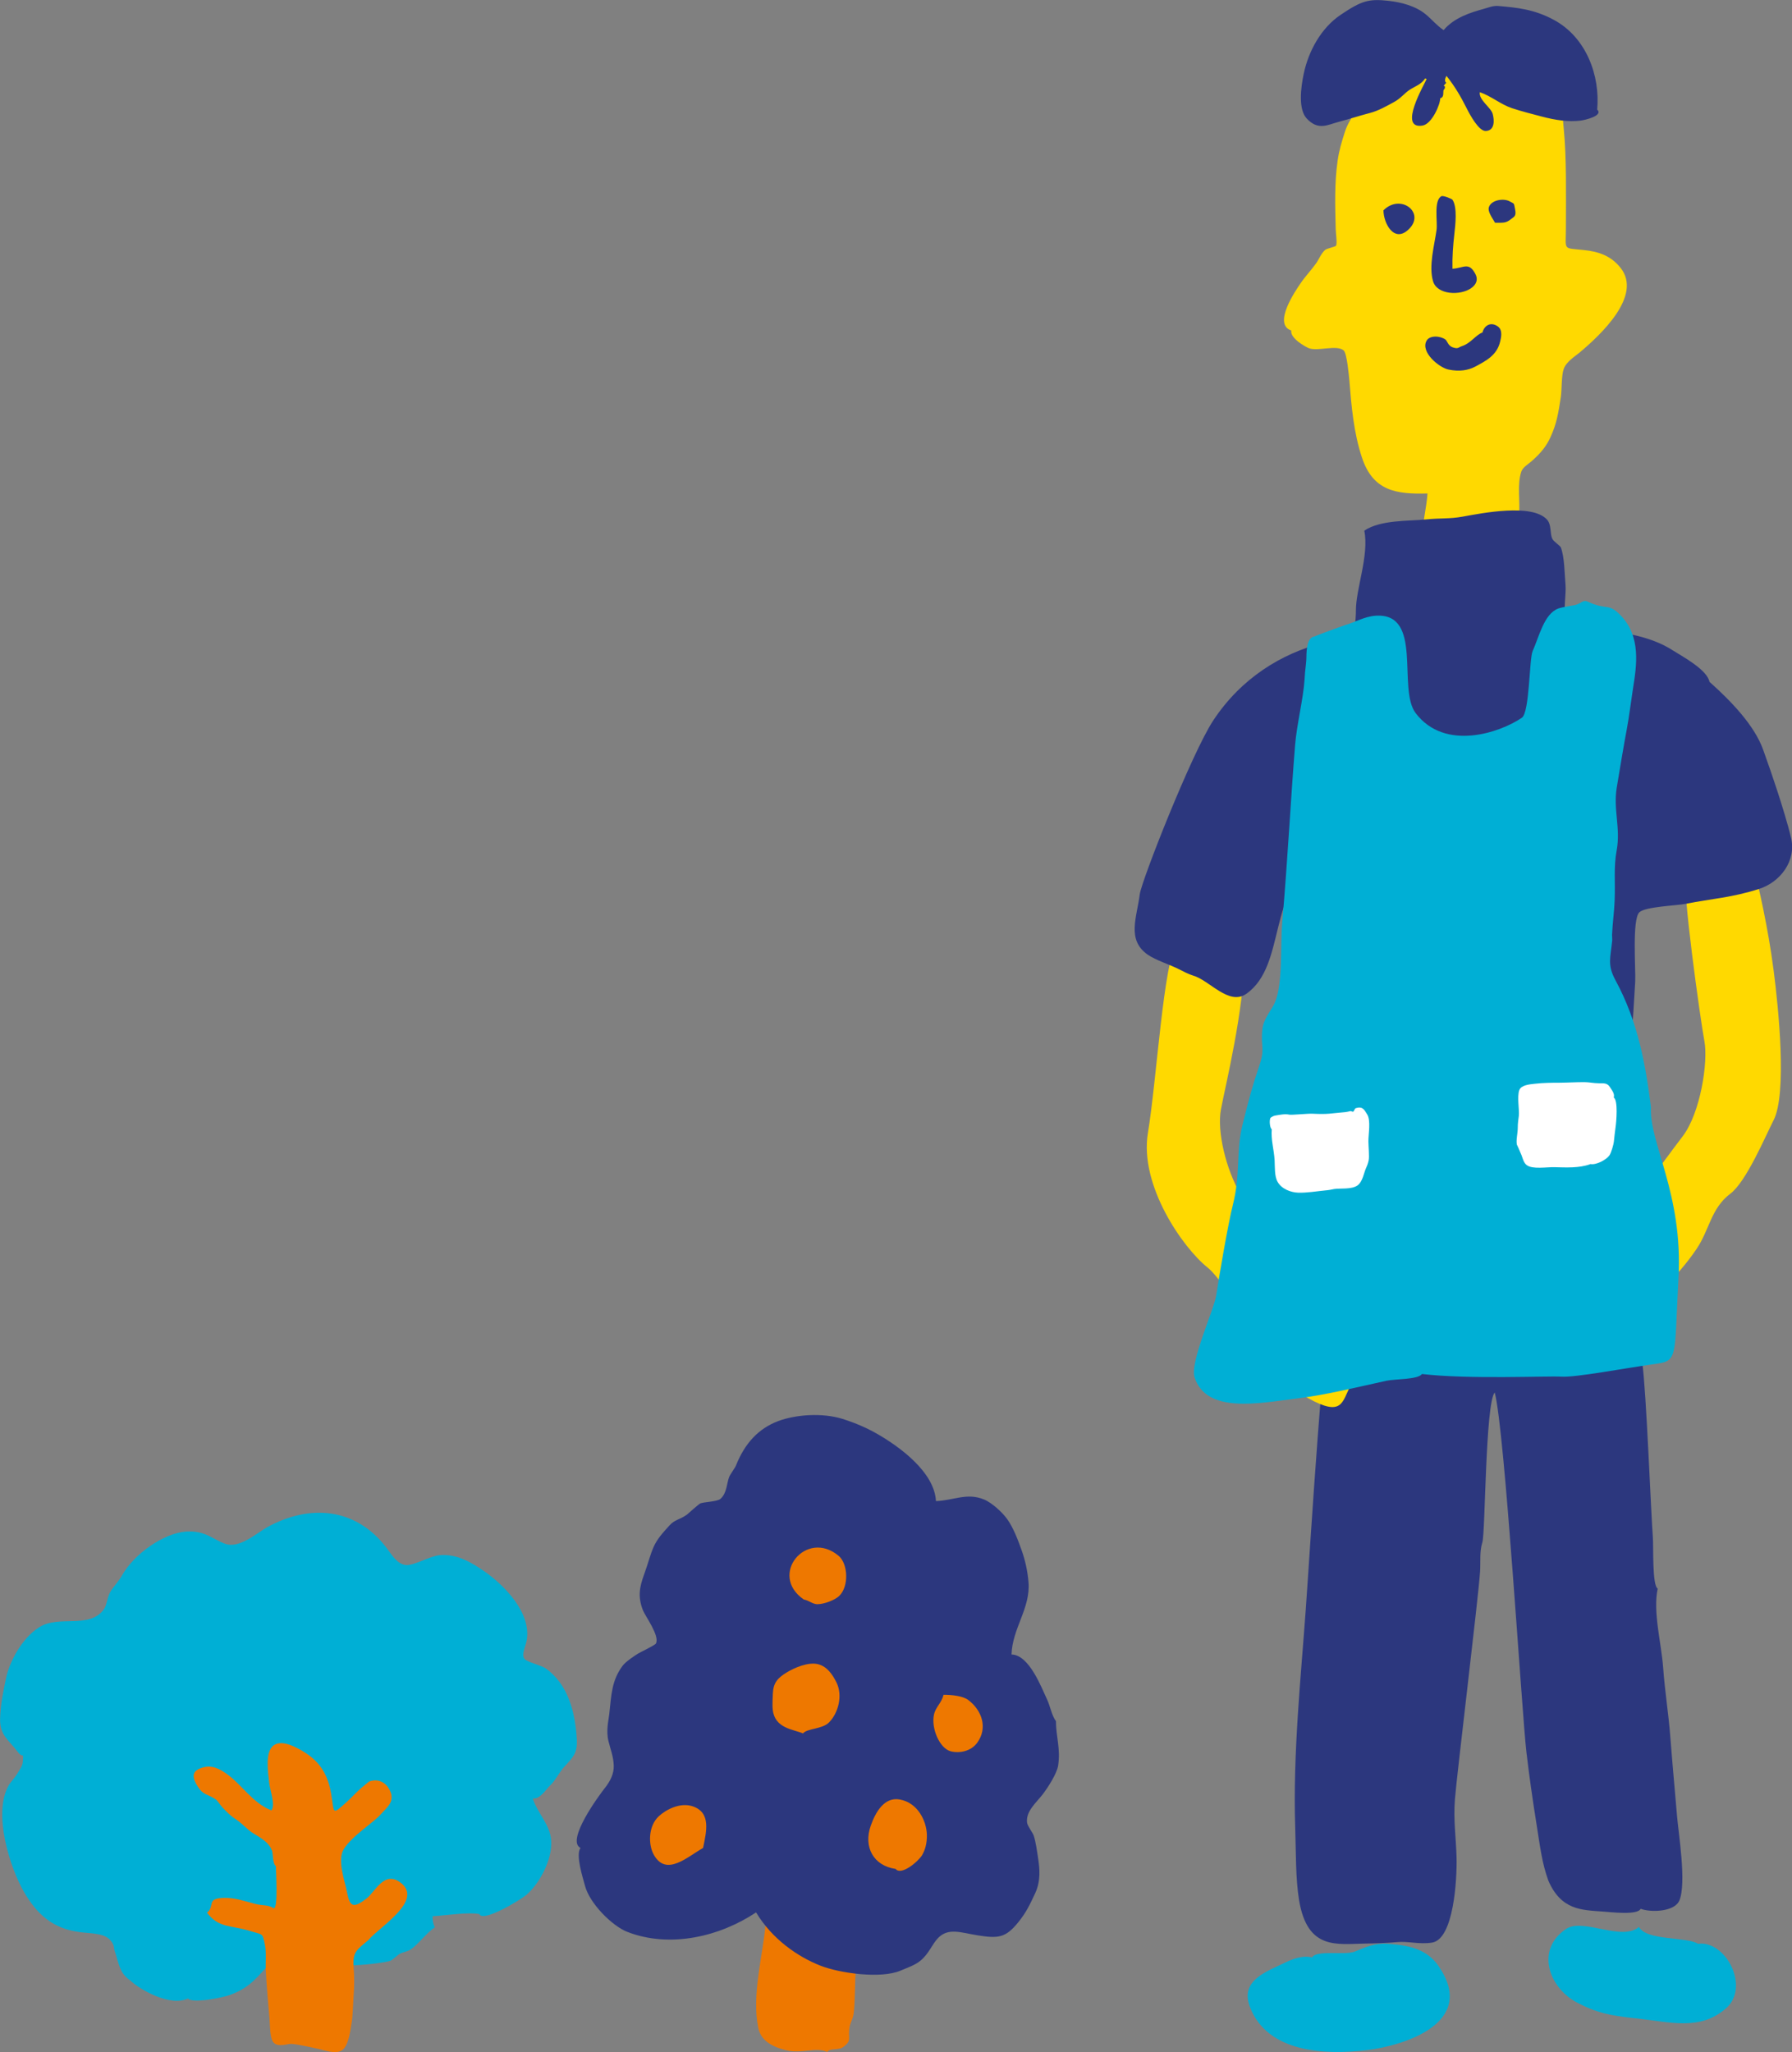 <?xml version="1.0" encoding="UTF-8"?>
<svg id="_レイヤー_2" data-name="レイヤー 2" xmlns="http://www.w3.org/2000/svg" viewBox="0 0 188 215.22">
  <rect x="0" y="0" width="188" height="215.22" fill="#808080" stroke="none"/>
  <defs>
    <style>
      .cls-1 {
        fill: #2c377e;
      }

      .cls-2 {
        fill: #fff;
      }

      .cls-3 {
        fill: #ee7800;
      }

      .cls-4 {
        fill: #ffd900;
      }

      .cls-5 {
        fill: #00afd5;
      }
    </style>
  </defs>
  <g id="blog">
    <g>
      <g>
        <g>
          <path class="cls-1" d="M155.27,164.94c.08-1.21-.07-2.15.25-3.2.31-1.02.31-14.55,1.29-15.69,1.06,3.87,2.85,33.73,3.33,37.74.3,2.52.64,4.94,1.05,7.49.42,2.66.59,4.14,1.25,5.97,1.34,3.1,3.5,3.08,5.7,3.24.85.06,3.68.41,3.98-.29,1,.39,3.56.36,4.07-.88.76-1.85-.11-7.1-.25-8.84-.2-2.35-.51-5.76-.7-8.25-.2-2.58-.58-4.84-.76-7.36-.19-2.54-1.09-5.85-.57-8.25-.59-.32-.43-4.42-.51-5.42-.19-2.36-.69-15.42-1.11-18.28-.56-3.8-1.35-8.47-2.06-11.61-.13-.56-.26-1.25-.38-1.84-.27-1.29-.5-3.74-1.02-5.23-1.15-3.27-6.12-2.42-8.66-2.12-4.38.52-9.53,1.58-14.26,2.22-.64.09-1.73.39-2.04.49-.25.08-.48.29-.51.29-.35.13-1.3.05-1.53.29-.2.21-.23,2.54-.25,2.65,0-.01-.28.41-.32.59-.36,1.52-.97,2.97-1.21,4.34-1.33,7.75-2.49,27.86-3.07,35.94-.49,6.83-1.35,15.03-1.1,22.7.09,2.7.03,5.37.41,7.69.88,5.23,3.95,4.58,6.93,4.53.78-.01,2.34-.05,3.33-.15,1.18-.12,2.31.26,3.68.05,2.3-.35,2.63-6.69,2.58-8.89-.05-2.09-.35-3.92-.17-6.18.23-2.81,2.44-20.95,2.63-23.76Z"/>
          <path class="cls-4" d="M183.92,90.7c.57,2.25,1.56,6.51,2.15,11.06.52,3.98,1.42,12.95,0,15.73-.89,1.74-2.86,6.44-4.54,7.71-2.04,1.54-2.18,3.78-3.54,5.79-2.02,2.99-4.93,5.64-6.14,6.03-3.17,1.02-4.29-1.53-4.09-3.68.2-2.15-2.3-2.76-.02-3.89,2.27-1.12,6.85-7.77,8.76-10.23,1.9-2.45,2.72-7.87,2.31-10.02s-2.43-16.57-1.93-17.49c.5-.92,6.66-2.54,7.05-1.02Z"/>
          <path class="cls-4" d="M130.54,100.31c0,5.53-1.94,13.35-2.45,16.05-.43,2.29.51,6.24,2.05,8.9,1.53,2.66,11.56,9.61,12.17,11.04.61,1.43.31,7.26-.61,9-.92,1.74-.82,3.37-4.5,1.33-3.68-2.05-7.98-11.66-10.53-13.7-2.56-2.05-7.16-8.59-6.24-14.11.92-5.52,1.64-18.1,3.07-20.04,1.43-1.94,7.06,0,7.06,1.53Z"/>
          <g>
            <path class="cls-4" d="M135.47,34.66c-.16.81,1.51,1.74,1.87,1.87.94.34,2.9-.4,3.63.23.34.3.55,2.7.59,3.11.22,2.73.45,5.5,1.33,8.14,1.16,3.49,3.59,3.84,6.87,3.75-.16,2.77-2.15,8.76,1.43,9.58,1.2.28,5.3-.43,6.32-1.07,1.05-.65,1.73-4.93,1.86-6.33.12-1.36-.22-3.14.23-4.47.16-.46.66-.73,1.05-1.07,1.06-.92,1.6-1.66,1.99-2.5.68-1.46.85-2.58,1.11-4.28.11-.76.05-2.21.3-2.92.27-.77,1.22-1.35,1.64-1.7,2.29-1.92,6.63-6,4.33-8.9-1.02-1.29-2.33-1.71-3.82-1.87-2.3-.25-1.92.11-1.92-2.36,0-3.44.08-7.35-.23-10.41-.15-1.41-.05-2.5-.78-3.87-.48-.9-1.32-1.27-2.26-1.87-2.1-1.34-6.12-1.44-8.67-1.11-2.2.29-4.29.79-6.09,1.29-.56.16-1.12.04-1.52.29-.87.56-2.13,2.63-2.58,3.51-.43.85-.78,1.28-1.05,2.11-.33,1.02-.62,1.98-.77,3.05-.34,2.36-.26,4.77-.2,7.15,0,.37.17,1.49.04,1.75-.07.14-.97.28-1.17.47-.43.4-.65,1.02-.94,1.41-.58.8-1.14,1.36-1.64,2.11-.44.65-2.96,4.26-.94,4.92Z"/>
            <path class="cls-1" d="M167.56,11.51c.33-3.56-1.13-7.6-4.57-9.44-2.11-1.13-3.9-1.27-5.76-1.44-.59-.05-.96.13-1.53.29-1.41.39-3.12.91-4.25,2.24-.75-.51-1.17-1.07-1.88-1.66-1.09-.9-2.63-1.27-3.87-1.41-2.1-.24-2.87-.01-5.06,1.47-2.06,1.39-3.36,3.81-3.86,6.15-.33,1.54-.58,3.75.3,4.71,1.23,1.33,2.22.65,3.44.34,1-.26,2.23-.66,3.2-.91.87-.22,1.82-.76,2.55-1.16.71-.39,1.07-.92,1.63-1.28.47-.31,1.26-.58,1.6-1.18l.17.05c-.17.46-3.07,5.33-.43,4.89,1.01-.17,1.88-2.29,1.85-2.86.55-.14.17-.85.45-.96.23-.61-.4-.02.19-.67-.2-.14-.15-.42.02-.72.88,1.1,1.48,2.13,2.12,3.4.35.7,1.28,2.41,2,2.38.96-.04.91-1.12.73-1.79-.18-.68-1.49-1.47-1.35-2.28,1.22.42,2.16,1.27,3.38,1.68,1.01.33,2.07.6,3.1.87,1.42.38,2.83.59,4.09.43.47-.06,2.36-.5,1.77-1.13Z"/>
            <path class="cls-1" d="M145.14,22.06c0,1.35,1.13,3.52,2.69,1.95,1.72-1.72-.9-3.74-2.69-1.95Z"/>
            <path class="cls-1" d="M152.38,28.19c-.03-1.28.06-2.43.2-3.67.1-.91.33-2.78-.2-3.57-.07-.1-.98-.47-1.16-.37-.83.44-.39,2.67-.51,3.53-.22,1.6-.84,3.78-.37,5.38.42,1.45,2.86,1.53,3.99.74.58-.4.75-.93.46-1.48-.69-1.32-1.21-.64-2.41-.56Z"/>
            <path class="cls-1" d="M155.54,34.87c-.71.24-1.22,1.13-2.18,1.44-.37.12-.37.32-.96.12-.49-.17-.57-.68-.76-.82-.56-.4-1.66-.46-1.98.13-.66,1.19,1.32,2.82,2.3,3.02,1.16.24,2.08.08,2.83-.32,1.09-.59,2.27-1.17,2.6-2.65.06-.29.31-1.16-.25-1.55-.76-.54-1.43-.08-1.61.62Z"/>
            <path class="cls-1" d="M156.84,23.36c.84,0,1.14.06,1.67-.37.33-.27.59-.29.44-1.04-.14-.73-.07-.54-.53-.81-.64-.38-1.94-.18-2.21.56-.17.47.3,1.08.64,1.67Z"/>
          </g>
          <path class="cls-5" d="M134.11,206.18c-2.21,1-3.9,2.03-2.94,4.42,1.86,4.66,7.77,4.97,12.29,4.42,3.71-.46,11.64-2.8,7.44-8.84-1.22-1.75-3.06-2.14-5.2-2.3-1.6-.12-2.57.43-3.63.83-1,.37-3.94-.21-4.42.59-1.34-.32-2.74.52-3.53.88Z"/>
          <path class="cls-5" d="M178.13,203.87c-1.11-.74-5.46-.31-6.18-1.77-1.78,1.56-5.89-.98-7.66.22-3.28,2.23-1.74,6.21,1.18,7.73,1.99,1.04,3.36,1.35,6.12,1.64,3.63.38,6.73,1.36,9.49-1.05,2.55-2.23-.02-7.14-2.94-6.77Z"/>
          <path class="cls-1" d="M179.35,71.54c-.23-1.31-2.93-2.73-3.83-3.31-2.51-1.63-5.81-2.03-9.14-2.28-1.15-.09-1.66.07-2.05-.86-.39-.93,0-2.71-.09-3.74-.1-1.09-.1-2.92-.49-3.93-.08-.19-.72-.59-.88-.88-.3-.55-.06-1.5-.59-2.06-1.59-1.69-6.75-.67-8.84-.29-1.41.25-2.24.13-3.83.29-1.77.19-4.78.02-6.48,1.18.52,2.59-.89,6.1-.88,8.39,0,.21,0,1.48-.29,1.91-.56.85-2.59,1.33-3.17,1.47-4.32,1.1-8.57,3.68-11.51,8.14-2.28,3.47-7.54,16.86-7.71,18.24-.3,2.41-1.38,4.74.81,6.3.84.6,2.43,1.09,3.31,1.55.37.19,1.07.55,1.47.66,1.74.49,3.76,3.21,5.6,1.91,4.29-3.02,2.1-11.19,7.66-13.84,1.5,3.95.23,8.72.81,12.85.26,1.82.55,4.64.66,6,.26,3.29-.22,6.19.59,8.84.32,1.04,1.41,2.58,3.2,2.8,1.92.24,3.61.45,5.34.58,1.5.12,3.37.45,4.71.29,2.19-.25,5.63-.92,7.66-1.33,1-.2,2.15-.55,3.53-.59,2.58-.07,4.07-1.36,5.01-4.42.31-1.02.34-1.94.59-2.65.29-.86.53-2.72.59-3.38.21-2.35.31-4.27.44-6.41.07-1.18-.35-6.56.44-7.29.64-.59,3.86-.69,4.85-.88,2.81-.56,4.82-.64,7.72-1.57,2.18-.7,3.92-2.91,3.34-5.36-.33-1.4-.97-3.47-1.47-5-.44-1.34-.84-2.52-1.47-4.27-.91-2.51-3.3-5.02-5.6-7.07Z"/>
        </g>
        <path class="cls-5" d="M173.21,116.18c-.57-4.48-1.33-8.94-3.73-13.37-.88-1.63-.52-2.34-.34-4.2,0,0-.02-.7-.02-.54.06-1.34.22-2.34.27-3.55.09-2.05-.12-3.52.22-5.36.42-2.28-.37-4.25,0-6.53.25-1.54.78-4.69,1.06-6.16.2-1.03.54-3.57.65-4.27.38-2.39.87-5.42-1.31-7.67-1.29-1.34-1.46-.49-3.37-1.4-.61-.29-.68.16-1.43.34-.03,0-1.36.22-1.72.35-1.51.55-2.04,3.02-2.7,4.47-.36.79-.31,6.43-1.13,6.99-2.3,1.57-8.07,3.55-11.14-.48-1.95-2.57.84-10.56-4.21-10.22-1.16.08-2.19.7-3.08.94-.03,0-3.46,1.24-3.28,1.23-.97.05-.88,1.94-.9,2.36,0,.02-.03.48-.06.7-.08.66-.09.82-.13,1.48-.13,1.98-.82,4.74-.99,6.84-.47,5.8-.76,11.8-1.35,18.61-.21,2.48.08,6.4-.76,8.38-.31.75-1.2,1.71-1.32,2.79-.22,1.87.32,1.98-.33,3.88-.74,2.17-1.07,3.42-1.76,6.19-.7,2.82-.19,5.15-1.01,8.39-.51,2.01-1.48,7.71-1.76,9.56-.21,1.39-2.77,6.97-2.26,8.53,1.26,3.86,6.76,2.71,10.73,2.22,3.17-.39,6.32-1.19,9.4-1.86.92-.2,3.31-.11,3.73-.71,4.86.58,13.16.19,14.62.28,1.46.1,6.67-.89,9.5-1.28,2.83-.39,2.31-.3,2.79-9.08.49-8.78-3.06-14.14-2.89-17.84Z"/>
        <path class="cls-2" d="M166.82,122.09c.64.13,1.68-.44,2.02-.9.21-.29.45-1.21.47-1.43.06-.59.11-1.02.18-1.53.08-.54.28-2.84-.19-3.11.11-.38-.13-.69-.38-1.07-.29-.46-.58-.43-1.19-.43-.51,0-1.02-.12-1.52-.12-.93,0-1.6.05-2.57.06-.87,0-1.75.01-2.62.11-.57.06-1.44.14-1.63.67-.25.68.02,2.07-.05,2.7-.05.43-.11.74-.11,1.23,0,.62-.2,1.3-.09,1.8.03.01.37.84.41.92.2.42.25.94.63,1.22.61.45,2.07.19,2.89.21,1.23.03,2.58.11,3.75-.31Z"/>
        <path class="cls-2" d="M133.42,118.44c-.09,1.14.23,2.1.3,3.24.04.68-.03,1.67.31,2.27.43.77,1.4,1.11,2.13,1.14.92.04,2.07-.16,2.84-.23.46-.04.66-.09.97-.15.59-.1,1.83.07,2.45-.38.54-.39.68-1.34.86-1.74.11-.24.24-.54.31-.9.08-.41-.03-1.51-.03-2,0-.76.27-2.19-.13-2.81-.29-.46-.45-.87-1.18-.65-.16.05-.18.34-.3.37-.08.02-.21-.09-.29-.06-.08.03-.47.1-.49.1-1.72.15-1.78.25-3.52.17-.41-.02-2.17.15-2.38.1-.44-.1-1,.01-1.46.09-.33.05-.56.29-.52.24-.15.26-.07,1.11.14,1.2Z"/>
      </g>
      <g>
        <g>
          <path class="cls-3" d="M89.57,197.27c-.63-2.1-1.34-4.37-4.27-3.81-.92.18-3.09.56-3.65,1.48-.41.67-.57,2.71-.7,3.27-.1.43-.19.65-.23.91-.16.92-.34,2.03-.41,2.81-.3,3.25-1.46,7.36-.76,10.76.26,1.25,1.29,1.97,3.03,2.37,1.52.35,3.12-.38,4.2.16.3-.46,1.17-.11,1.74-.56.87-.68.43-.86.59-1.93.12-.8.38-.84.47-1.73.14-1.5.1-3.07.19-4.29.13-1.73-.22-3.51-.19-5.25.02-1.23.5-3.39,0-4.2Z"/>
          <path class="cls-1" d="M109.85,178.25c-.57-1.19-1.86-4.69-3.73-4.72.08-2.75,2.01-4.85,1.78-7.59-.1-1.2-.35-2.3-.73-3.37-.31-.86-.82-2.3-1.52-3.26-.48-.67-1.58-1.7-2.42-2.04-1.8-.74-3.19.11-5.04.17-.15-3.01-3.75-5.65-6.06-6.99-1.17-.68-2.38-1.2-3.74-1.63-2.11-.66-4.91-.46-6.75.23-2.12.8-3.52,2.38-4.43,4.66-.09.24-.59.91-.7,1.17-.27.64-.23,1.72-.93,2.33-.33.29-1.78.33-2.1.47-.19.08-1.31,1.1-1.4,1.17-.83.59-1.27.5-1.87,1.17-.71.79-1.25,1.37-1.63,2.21-.35.77-.56,1.67-.99,2.86-.5,1.37-.7,2.36-.14,3.8.25.64,1.79,2.69,1.36,3.49-.09.18-1.66.92-1.86,1.05-.38.23-1.31.85-1.63,1.28-1.15,1.55-1.18,3.02-1.4,5.06-.08.71-.36,1.76-.08,2.87.23.92.52,1.61.55,2.56.02.81-.34,1.59-.93,2.33-.62.78-4.11,5.52-2.56,6.29-.54.74.26,3.15.47,3.96.48,1.86,2.85,4.22,4.43,4.84,4.55,1.77,9.79.45,13.52-2.04,1.68,2.79,4.34,4.64,6.76,5.59,2.04.8,6.34,1.39,8.39.52.8-.34,1.52-.57,2.1-1.05.9-.74,1.21-1.73,1.86-2.39,1.07-1.08,2.37-.55,4.1-.27,2.18.35,2.96.29,4.29-1.36.84-1.04,1.19-1.78,1.79-3.07.6-1.3.45-2.61.31-3.57-.13-.86-.25-1.77-.47-2.45-.09-.28-.66-1.03-.7-1.35-.15-1.19.93-2.07,1.63-2.97.55-.71,1.51-2.21,1.63-3.03.27-1.78-.23-3.05-.23-4.66-.44-.57-.61-1.6-.93-2.27Z"/>
        </g>
        <path class="cls-3" d="M72.66,189.45c-1.31-.43-2.78.34-3.55,1.05-1.12,1.04-1.11,3-.51,4.05,1.3,2.3,3.49.22,5.16-.73.35-1.71.87-3.71-1.1-4.37Z"/>
        <path class="cls-3" d="M84.24,181.81c.43-.54,2.02-.43,2.74-1.16.97-.99,1.46-2.82.77-4.2-.41-.81-.96-1.65-1.92-1.9-1.04-.27-2.53.4-3.26.84-1.01.61-1.44,1.12-1.49,2.24-.01.33-.07,1.21-.01,1.69.21,1.97,2.15,2.05,3.18,2.49Z"/>
        <path class="cls-3" d="M96.74,194.56c.3-.48.52-1.2.5-2.12-.04-1.45-.95-3.36-2.84-3.7-1.62-.3-2.55,1.32-3.05,2.75-.78,2.21.27,4.2,2.61,4.53.58.74,2.37-.77,2.79-1.46Z"/>
        <path class="cls-3" d="M97.98,179.85c-.3,1.45.6,3.52,1.75,3.83.93.24,2.15.01,2.81-.92,1.11-1.56.46-3.38-.95-4.45-.57-.43-1.67-.55-2.6-.55-.22.88-.83,1.26-1.01,2.09Z"/>
        <path class="cls-3" d="M85.81,168.25c.65,0,1.79-.43,2.23-.86,1.05-1.01.92-3.38-.05-4.2-3.39-2.86-7.4,1.99-3.67,4.57.62.12.9.5,1.49.5Z"/>
      </g>
      <g>
        <path class="cls-5" d="M19.74,209.62c.39.52,3.57-.05,4.55-.44,2.02-.79,2.75-1.88,4.12-3.36,0-.74.36-.92,1.1-.55.48.1.96.22,1.43.38.79.13,1.85.36,2.56,0,.7.96,6.65.31,7.46,0,.23-.09.79-.62.93-.7.36-.21.82-.24,1.17-.47.8-.51,1.69-1.78,2.56-2.33-.18-.37-.25-.76-.23-1.17,1.65-.1,3.57-.44,4.9-.23.34.92,4.23-1.43,4.9-1.98,1.39-1.17,2.8-3.74,2.63-5.78-.14-1.67-1.4-2.76-1.93-4.36.79.1,1.4-.98,1.86-1.4.47-.42.98-1.42,1.4-1.87,1.2-1.29,1.51-1.59,1.32-3.56-.17-1.85-.62-3.81-1.74-5.34-.41-.56-.89-1.05-1.46-1.46-.43-.31-1.98-.68-2.23-.99-.37-.45.08-1.25.21-1.94.54-2.9-2.37-5.85-4.52-7.32-1.17-.8-2.74-1.79-4.58-1.64-1.04.08-2.68,1.1-3.55,1.04-.94-.07-1.55-1.15-2.1-1.87-3.19-4.14-7.99-4.56-12.47-2.1-1.05.58-2.9,2.27-4.38,1.75-1.35-.47-2.11-1.44-4.17-1.29-2.29.18-5.41,2.3-6.72,4.66-.28.51-.86,1.12-1.17,1.63-.35.58-.37,1.42-.7,1.87-1.53,2.09-4.68.56-6.76,1.86-1.9,1.19-3.17,3.75-3.5,5.36-.23,1.14-.59,2.71-.62,4.27-.04,1.73.94,2.24,1.84,3.44.6.81.62-.1.54,1.06-.03.46-.37.87-.59,1.26-.2.34-.72.91-.87,1.17-1.73,2.98.14,8.71,1.57,11.19,1.38,2.37,3.02,3.87,5.87,4.24,1.3.17,2.68.07,3.33,1,.34.48.19.59.35,1.04.42,1.19.45,2.25,1.63,3.04.95.92,4.19,2.8,6.06,1.87Z"/>
        <path class="cls-3" d="M38.72,203.4c1.18-1.35,5.71-4.08,3.33-5.92-1.72-1.33-2.65.88-3.56,1.61-1.59,1.27-1.82.7-2.1-.7-.23-1.15-1.02-3.29-.34-4.42.84-1.39,3.09-2.78,3.84-3.62.71-.8,1.63-1.4.96-2.66-.39-.73-1.15-1.18-2.12-.84-.01,0-.58.48-.77.63-.54.45-1.02,1.01-1.61,1.54-1.59,1.43-1.25,1.16-1.62-.95-.42-2.37-1.52-3.6-3.23-4.55-.58-.32-1.93-1.05-2.76-.48-.97.66-.62,2.82-.5,3.93.09.83.68,2.38.23,2.91-1.99-.78-3.08-2.69-4.69-3.83-.7-.49-1.5-.97-2.53-.66-1.26.37-1.07,1.1-.47,2.04.55.85.99.73,1.8,1.26.29.18.52.63.72.84.48.49.78.85,1.44,1.28.43.28.88.72,1.4,1.17.62.53,1.95.97,2.39,2.1.13.33.06,1.41.41,1.63,0,.43.27,4.57-.23,4.43-.62-.4-1.12-.23-2.01-.47-1.09-.29-2.07-.64-3.21-.61-1.9.04-.9.84-1.77,1.55,1.22,1.63,2.5,1.3,4.49,1.91,1.41.44,1.31.17,1.58,1.43.18.8.05,1.95.1,2.78.09,1.64.23,3.29.38,4.93.07.78.03,2.18.45,2.59.51.5,1.46.09,1.87.12.79.06,1.88.34,2.56.47.76.14,2.04.68,2.75.19.7-.48.89-2.3.97-2.76.15-.8.15-1.87.23-2.98.08-1.11.07-1.89,0-2.93-.11-1.68.28-1.8,1.63-2.95Z"/>
      </g>
    </g>
  </g>
</svg>